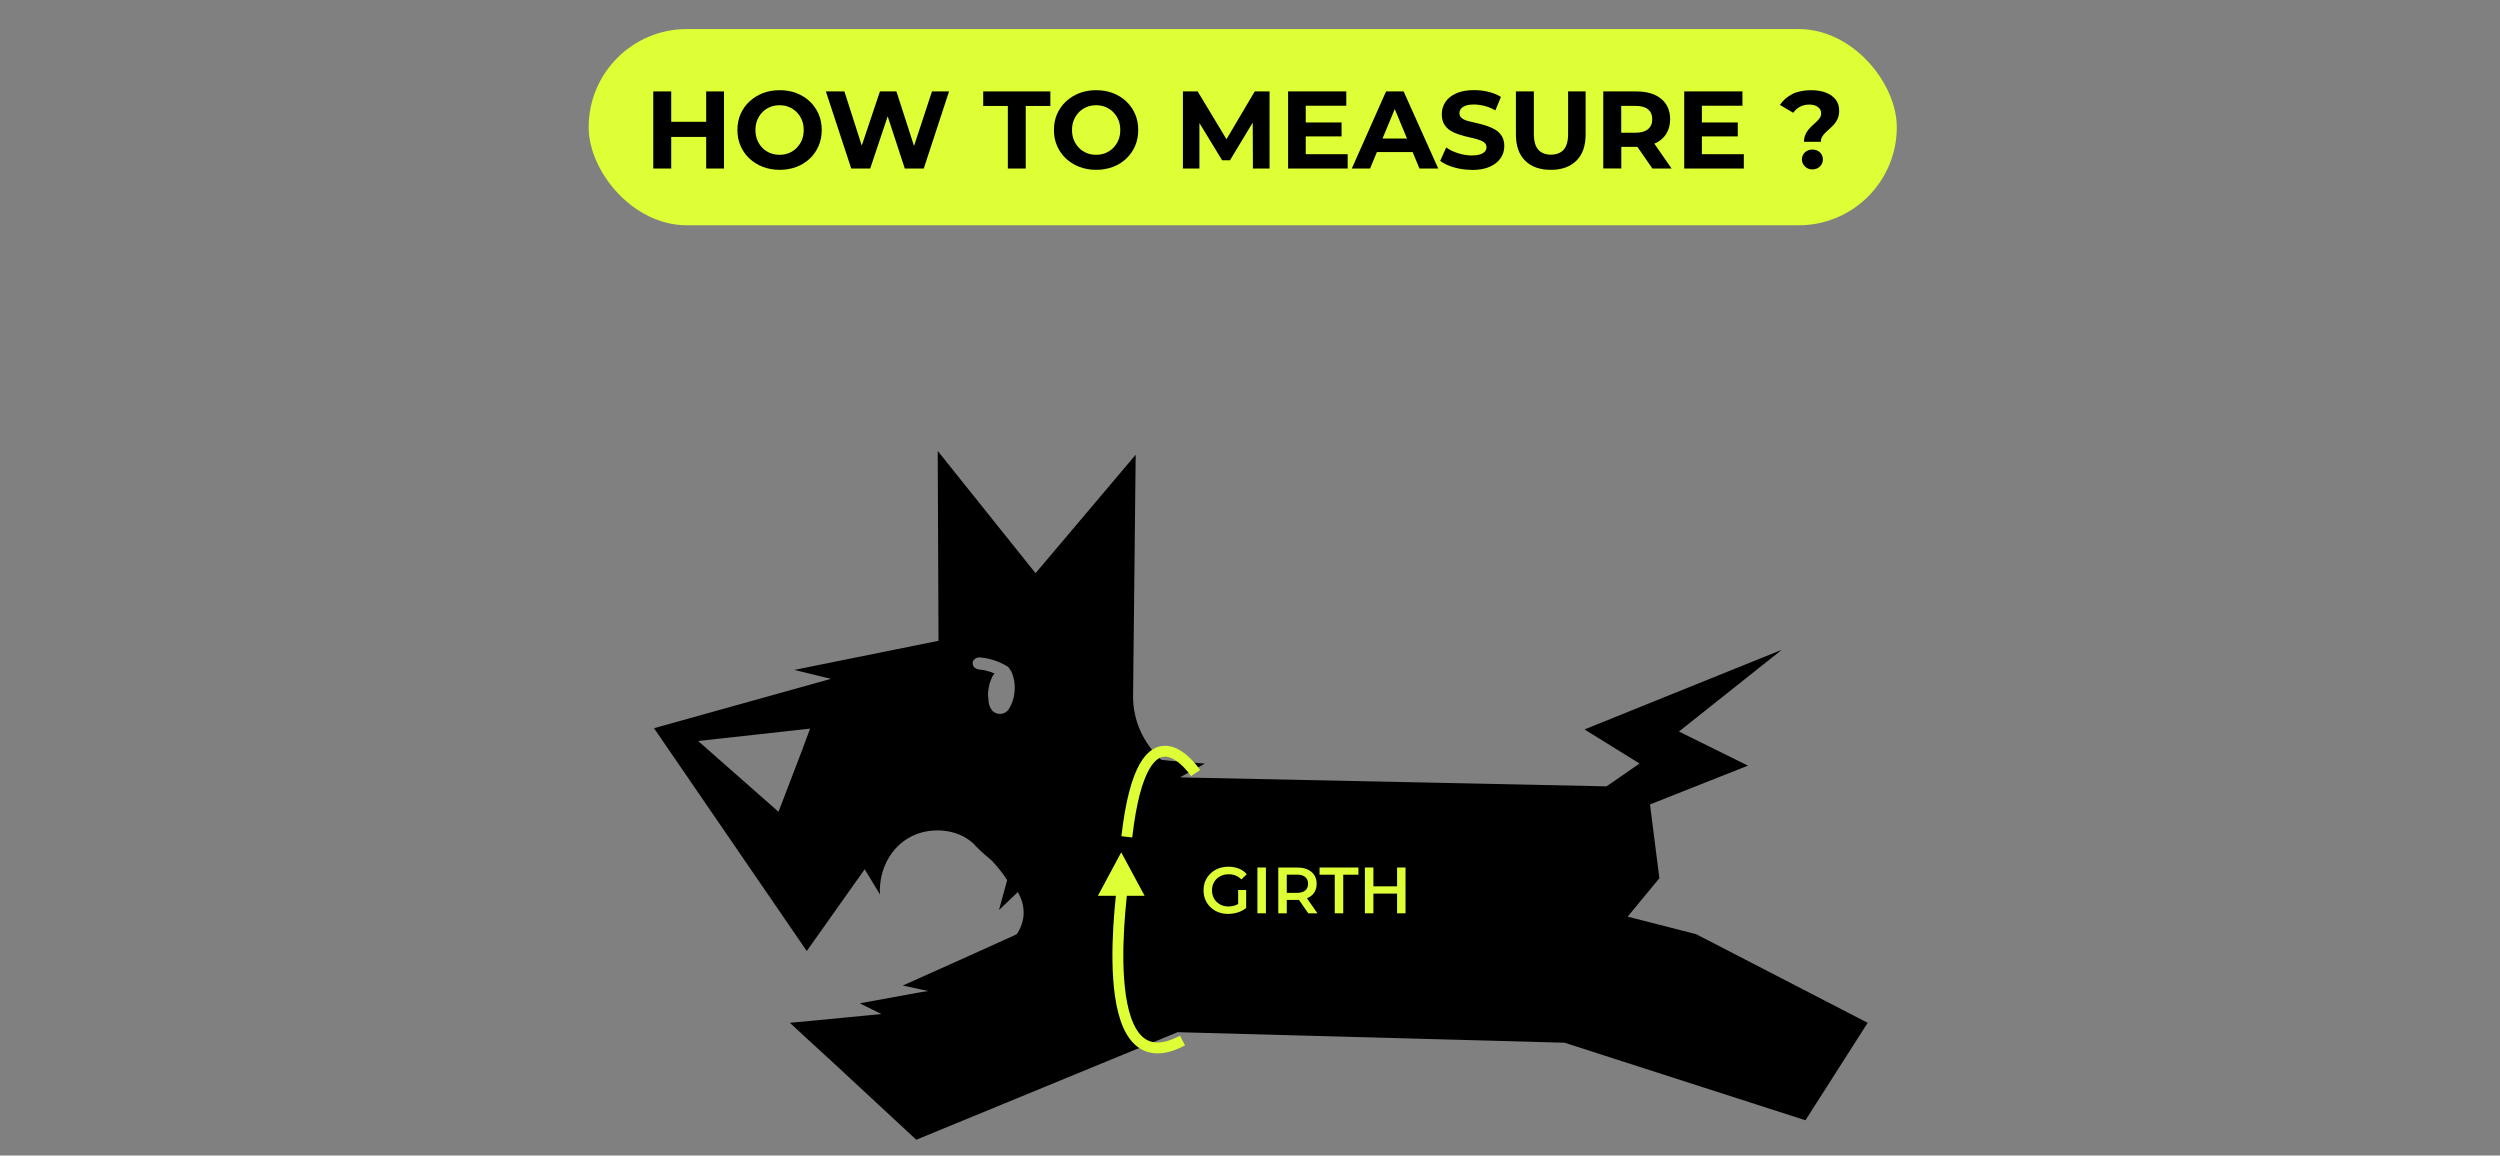 <svg viewBox="0 0 344 159" xmlns="http://www.w3.org/2000/svg" data-name="图层 1" id="_图层_1">
  <rect x="0" y="0" width="344" height="159" fill="#808080" stroke="none"/>
  <defs>
    <style>
      .cls-1 {
        fill: #defe36;
      }

      .cls-2 {
        fill: none;
        stroke: #defe36;
        stroke-miterlimit: 10;
        stroke-width: 1.5px;
      }
    </style>
  </defs>
  <g>
    <path d="M233.41,128.55l-29.39-7.54,17.6,7.96s6.71-8.13,6.71-8.13l-1.29-10.15,13.48-5.34-9.5-4.69,14.16-11.25-27.15,10.96,7.57,4.69-4.54,3.14-57.28-1.2-1.42-.04,3.43-1.89s-5.66-.42-6.04-.54v-.02c-2.42-2.26-3.86-5.36-3.84-8.72l.36-33.22-13.78,16.3-13.46-16.82.11,26.12-19.84,4.01,5.04,1.23-24.35,6.79,21.02,30.66,7.97-11.25c.72,1.16,1.4,2.32,2.1,3.47-.19-3.78,1.84-7.06,4.98-8.28,2.25-.87,4.81-.62,6.55.33.59.31,1.1.71,1.61,1.2t-.06.04c.06.02.11.08.19.14.57.62,2.16,1.95,2.16,1.95.7.75,1.42,1.62,2.08,2.66.11.15.21.33.32.5.15.21.42.37.74.48.13.19.28.41.4.64.76,1.33,1.38,3.4-.08,5.73-.15.12-.3.19-.47.27l-7.35,3.32-7.93,3.55,2.69.58.81.17-1.27.21-7.95,1.45-.15.04.04.04,2.88,1.43-5.32.52-7.27.69,2.95,2.72,2.84,2.6,11.61,10.77,35.96-14.8,53.24,1.45,33.15,10.67,8.56-13.41-23.59-12.19ZM110.11,103.9l-2.31,6.04-.68,1.76-11.06-9.74,15.41-1.7-1.36,3.65ZM136.82,98.03c-.11-.1-.23-.17-.32-.27v-.04c-.3-.35-.42-.75-.47-1.2-.06-.52-.11-1.02-.04-1.54,0-.06,0-.1.04-.19.04-.41.15-.83.32-1.23.06-.14.11-.27.17-.41.06-.15.19-.31.34-.48h-.06c-.08-.06-.15-.08-.21-.1-.15-.06-.25-.12-.38-.14-.28-.1-.53-.13-.83-.23h-.06c-.06,0-.15-.02-.17-.02-.15-.02-.3-.02-.44-.06-.51-.06-.89-.41-.87-.89-.02-.42.49-.81.95-.77,1.36.1,2.67.54,3.82,1.23.17.12.3.27.36.46.04.04.15.15.19.23.49,1.14.59,2.3.34,3.47v.02c0,.1-.04.17-.06.25-.13.52-.36,1.04-.66,1.5-.4.6-1.29.83-1.95.39Z"></path>
    <polygon points="139.22 118.79 137.46 125.22 142.01 120.88 139.22 118.79"></polygon>
  </g>
  <path d="M164.51,106.37s-7.2-10.88-9.46,8.78" class="cls-2"></path>
  <path d="M154.6,120.59c0,.84-4.5,29.28,8.11,22.59" class="cls-2"></path>
  <g>
    <path d="M169.01,125.76c-.49,0-.94-.08-1.36-.24s-.77-.39-1.08-.68-.54-.64-.71-1.03c-.17-.39-.25-.82-.25-1.3s.08-.91.25-1.3c.17-.39.41-.73.72-1.03.31-.29.67-.52,1.08-.68.41-.16.87-.24,1.37-.24s1.01.09,1.44.26.79.43,1.08.77l-.74.72c-.25-.25-.51-.43-.8-.54-.29-.12-.6-.17-.94-.17s-.64.05-.92.16c-.28.11-.52.26-.73.46s-.36.43-.48.7c-.11.27-.17.57-.17.89s.06.61.17.89c.11.27.27.51.48.71s.44.35.72.46c.28.11.58.16.92.16.31,0,.61-.05.9-.15.29-.1.57-.27.83-.5l.66.87c-.32.26-.7.46-1.13.6-.43.13-.87.2-1.32.2ZM171.47,124.96l-1.1-.15v-2.35h1.1v2.5Z" class="cls-1"></path>
    <path d="M173.02,125.67v-6.3h1.17v6.3h-1.17Z" class="cls-1"></path>
    <path d="M175.89,125.67v-6.3h2.58c.84,0,1.5.2,1.98.6s.72.95.72,1.64c0,.46-.11.86-.32,1.19s-.52.58-.92.76c-.4.18-.88.27-1.44.27h-1.94l.51-.52v2.36h-1.17ZM177.06,123.43l-.51-.57h1.88c.52,0,.91-.11,1.17-.33.26-.22.39-.53.39-.93s-.13-.7-.39-.92c-.26-.22-.65-.33-1.17-.33h-1.88l.51-.58v3.66ZM180.02,125.67l-1.59-2.29h1.25l1.6,2.29h-1.26Z" class="cls-1"></path>
    <path d="M183.66,125.67v-5.31h-2.09v-.99h5.35v.99h-2.09v5.31h-1.17Z" class="cls-1"></path>
    <path d="M187.81,125.67v-6.3h1.17v6.3h-1.17ZM188.89,122.96v-1h3.44v1h-3.44ZM192.24,125.67v-6.3h1.16v6.3h-1.16Z" class="cls-1"></path>
  </g>
  <polygon points="154.28 117.28 151.07 123.26 157.5 123.26 154.28 117.28" class="cls-1"></polygon>
  <g>
    <rect ry="13.5" rx="13.5" height="27" width="180" y="4" x="81" class="cls-1"></rect>
    <g>
      <path d="M89.89,23.19v-10.61h2.47v10.61h-2.47ZM92.17,18.84v-2.08h5.18v2.08h-5.18ZM97.17,23.19v-10.61h2.45v10.61h-2.45Z"></path>
      <path d="M107.29,23.37c-.84,0-1.61-.14-2.32-.41-.71-.27-1.32-.66-1.85-1.15-.53-.49-.93-1.08-1.22-1.74s-.43-1.39-.43-2.18.14-1.53.43-2.19c.29-.66.69-1.24,1.22-1.73s1.14-.88,1.84-1.15c.7-.27,1.47-.41,2.31-.41s1.61.13,2.31.4,1.32.65,1.84,1.14.93,1.08,1.22,1.74c.29.67.43,1.4.43,2.2s-.14,1.52-.43,2.19-.69,1.25-1.22,1.75-1.14.88-1.84,1.14-1.47.4-2.29.4ZM107.27,21.3c.47,0,.91-.08,1.31-.25.4-.17.75-.4,1.05-.71.3-.31.54-.67.71-1.08.17-.41.25-.87.25-1.37s-.08-.96-.25-1.37c-.17-.41-.4-.77-.71-1.08-.3-.31-.65-.54-1.05-.71s-.84-.25-1.31-.25-.91.08-1.32.25c-.4.17-.75.4-1.05.71-.3.31-.53.67-.7,1.08-.17.41-.25.87-.25,1.37s.08.96.25,1.37c.17.41.4.77.7,1.08.3.31.65.54,1.05.71.4.17.84.25,1.32.25Z"></path>
      <path d="M117.13,23.19l-3.49-10.61h2.55l3.01,9.39h-1.27l3.15-9.39h2.27l3.03,9.39h-1.23l3.09-9.39h2.35l-3.48,10.61h-2.61l-2.7-8.24h.7l-2.76,8.24h-2.62Z"></path>
      <path d="M138.68,23.19v-8.61h-3.39v-2h9.24v2h-3.39v8.61h-2.46Z"></path>
      <path d="M150.84,23.37c-.84,0-1.61-.14-2.32-.41-.71-.27-1.32-.66-1.85-1.15-.53-.49-.93-1.08-1.22-1.74s-.43-1.39-.43-2.18.14-1.53.43-2.19c.29-.66.69-1.24,1.22-1.73s1.14-.88,1.84-1.15c.7-.27,1.47-.41,2.31-.41s1.61.13,2.31.4,1.32.65,1.84,1.14.93,1.08,1.22,1.74c.29.67.43,1.4.43,2.2s-.14,1.52-.43,2.19-.69,1.25-1.22,1.75-1.14.88-1.84,1.14-1.47.4-2.29.4ZM150.83,21.3c.47,0,.91-.08,1.31-.25.4-.17.75-.4,1.05-.71.3-.31.54-.67.71-1.08.17-.41.25-.87.25-1.37s-.08-.96-.25-1.37c-.17-.41-.4-.77-.71-1.08-.3-.31-.65-.54-1.05-.71s-.84-.25-1.31-.25-.91.08-1.32.25c-.4.17-.75.4-1.05.71-.3.31-.53.67-.7,1.08-.17.41-.25.87-.25,1.37s.08.96.25,1.37c.17.41.4.77.7,1.08.3.31.65.54,1.05.71.4.17.84.25,1.32.25Z"></path>
      <path d="M162.77,23.19v-10.61h2.03l4.51,7.48h-1.08l4.42-7.48h2.04v10.61h-2.29l-.03-7.08h.46l-3.58,5.94h-1.09l-3.62-5.94h.5v7.08h-2.29Z"></path>
      <path d="M177.24,23.19v-10.61h8.01v1.97h-5.58v6.67h5.77v1.97h-8.21ZM179.49,18.77v-1.92h5.11v1.92h-5.11Z"></path>
      <path d="M186.01,23.19l4.71-10.61h2.42l4.76,10.61h-2.58l-3.89-9.36h.98l-3.89,9.36h-2.52ZM188.39,20.92l.62-1.86h5.49l.64,1.86h-6.74Z"></path>
      <path d="M202.51,23.37c-.85,0-1.67-.11-2.45-.34-.78-.23-1.41-.52-1.89-.89l.83-1.85c.44.32.98.59,1.61.79s1.26.31,1.89.31c.48,0,.88-.05,1.17-.15.3-.1.52-.23.66-.4s.21-.36.21-.58c0-.28-.11-.51-.33-.67-.22-.17-.52-.3-.89-.41-.37-.11-.77-.21-1.2-.3-.43-.1-.87-.21-1.31-.35-.44-.14-.84-.32-1.21-.54-.37-.23-.66-.53-.88-.89-.22-.37-.33-.83-.33-1.39,0-.61.16-1.16.49-1.66.32-.5.82-.9,1.48-1.2.66-.3,1.49-.45,2.49-.45.67,0,1.33.08,1.98.24s1.22.39,1.7.7l-.77,1.85c-.47-.27-.96-.48-1.47-.61s-.99-.2-1.45-.2-.87.05-1.17.16c-.29.11-.51.25-.64.43-.14.18-.21.38-.21.61,0,.28.11.51.33.68.22.17.51.31.88.4.36.1.77.19,1.21.29.44.1.88.21,1.32.36.43.14.83.32,1.2.54.36.22.66.51.89.88.23.37.34.83.34,1.37,0,.6-.16,1.14-.49,1.64-.33.5-.83.89-1.49,1.2-.67.3-1.5.45-2.5.45Z"></path>
      <path d="M213.39,23.37c-1.51,0-2.68-.42-3.53-1.26-.85-.84-1.27-2.04-1.27-3.61v-5.92h2.47v5.86c0,1,.21,1.72.62,2.17.41.45.99.67,1.73.67s1.33-.22,1.74-.67c.41-.45.62-1.17.62-2.17v-5.86h2.41v5.92c0,1.57-.42,2.77-1.27,3.61-.85.84-2.02,1.26-3.51,1.26Z"></path>
      <path d="M220.61,23.19v-10.61h4.53c1.47,0,2.62.34,3.44,1.02.82.68,1.23,1.62,1.23,2.81,0,.8-.19,1.48-.56,2.05-.37.57-.9,1.01-1.59,1.3-.69.3-1.5.45-2.45.45h-3.24l1.12-1.06v4.03h-2.47ZM223.08,19.43l-1.12-1.17h3.11c.75,0,1.31-.16,1.7-.49.38-.32.58-.78.58-1.36s-.19-1.04-.58-1.36c-.38-.32-.95-.48-1.7-.48h-3.11l1.12-1.17v6.01ZM227.37,23.19l-2.67-3.85h2.64l2.67,3.85h-2.64Z"></path>
      <path d="M231.75,23.19v-10.61h8.01v1.97h-5.58v6.67h5.77v1.97h-8.21ZM234.01,18.77v-1.92h5.11v1.92h-5.11Z"></path>
      <path d="M248.23,19.49c0-.34.06-.65.17-.92s.26-.51.44-.73c.18-.22.37-.42.57-.6s.39-.36.57-.52c.18-.17.32-.34.44-.52.12-.18.17-.39.17-.62,0-.35-.15-.64-.45-.86-.3-.22-.69-.33-1.17-.33s-.93.1-1.3.3c-.37.2-.67.47-.92.83l-1.83-1.08c.41-.63.98-1.12,1.69-1.49.71-.36,1.58-.54,2.6-.54.77,0,1.44.11,2.02.33.58.22,1.02.53,1.35.95s.49.92.49,1.51c0,.42-.06.77-.18,1.07-.12.3-.28.56-.47.78-.19.22-.4.43-.61.62-.22.19-.42.38-.61.56-.19.18-.35.37-.47.58s-.18.43-.18.7h-2.3ZM249.38,23.31c-.41,0-.76-.14-1.03-.41s-.41-.6-.41-.97.14-.7.41-.96.62-.39,1.03-.39.79.13,1.05.39.4.58.4.96-.13.7-.4.97-.62.41-1.05.41Z"></path>
    </g>
  </g>
</svg>